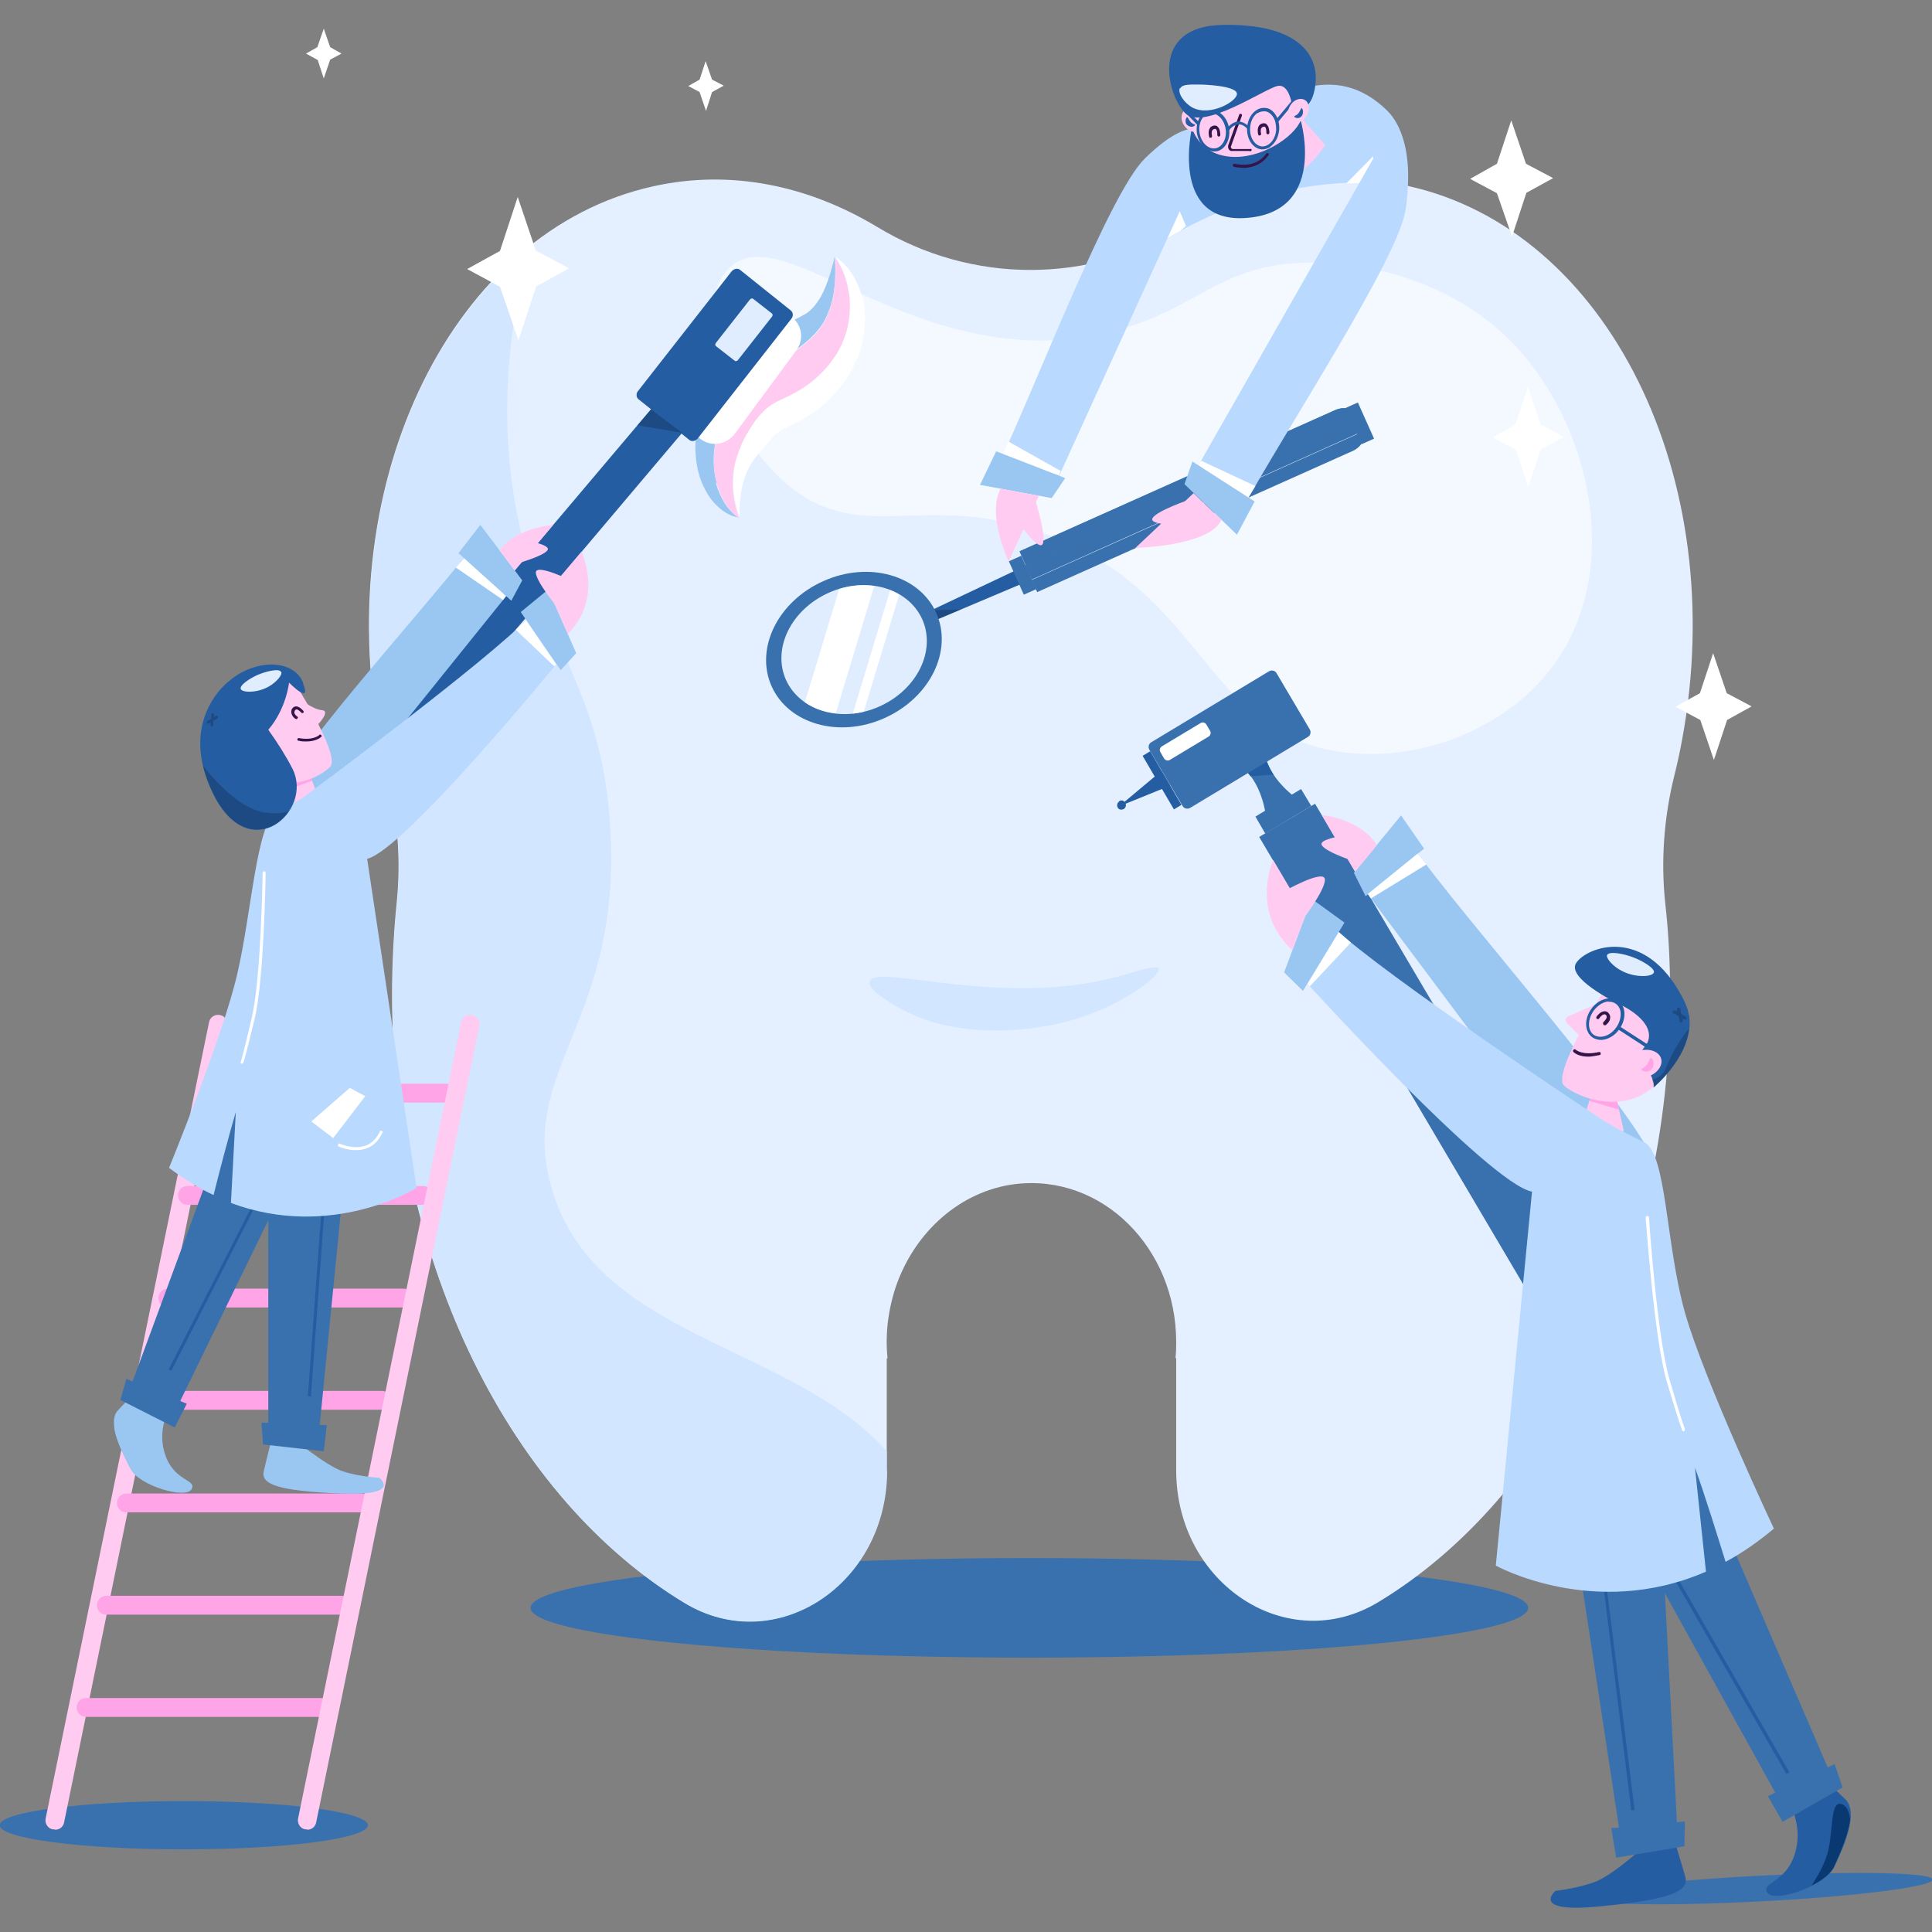 <svg xmlns="http://www.w3.org/2000/svg" viewBox="0 0 512 512"><rect x="0" y="0" width="512" height="512" fill="#808080" stroke="none"/><defs><style>      .st0, .st1 {        fill: #e6e6e6;      }      .st0, .st2 {        mix-blend-mode: multiply;      }      .st3 {        fill: #a1a1a1;      }      .st4 {        opacity: .6;      }      .st4, .st5 {        fill: #fff;      }      .st6 {        fill: #e4f0ff;      }      .st7 {        isolation: isolate;      }      .st8 {        fill: #dfedff;      }      .st9 {        fill: #34154a;      }      .st10 {        fill: #ffcbf1;      }      .st11 {        fill: #f0f0f0;      }      .st12 {        fill: #d1d4c4;      }      .st13 {        fill: #ffa4e7;      }      .st14 {        opacity: .2;      }      .st15 {        opacity: 0;      }      .st16 {        fill: #9ac7f2;      }      .st17 {        fill: #bad9ff;      }      .st18 {        fill: #d2e6ff;      }      .st19 {        fill: #245da2;      }      .st20 {        fill: #0a3870;      }      .st21 {        fill: #3971af;      }    </style></defs><g class="st7"><g id="Layer_1"><g><ellipse class="st21" cx="272.8" cy="426.1" rx="132.2" ry="13.2"></ellipse><g><path class="st6" d="M373.3,49.3c-20.5-4.5-41.1-.2-59.4,10.8-25.2,15.2-56.3,15.3-81.5,0-18.3-11-38.9-15.3-59.4-10.7-52.8,11.7-85.3,77.4-72.4,146.7.6,3.3,1.3,6.5,2.1,9.7,2.7,11,3.6,22.4,2.4,33.7-.8,8-1.2,16.1-1.2,24.3,0,71.6,31.8,133.3,77.4,160.9,24.1,14.6,53.7-4.8,53.7-35v-29.7s.2,0,.2,0c-.6-5.9,0-12.2,2.1-18.7,5-14.9,17.3-25.7,31.7-27.5,23.1-2.8,42.7,17,42.7,41.8,0,1.5,0,2.9-.2,4.3h.2s0,29.7,0,29.7c0,30.2,29.6,49.6,53.7,34.9,45.6-27.6,77.3-89.3,77.2-160.9,0-8.3-.4-16.4-1.3-24.3-1.2-11.3-.3-22.8,2.4-33.7.8-3.2,1.5-6.4,2.1-9.7,12.8-69.3-19.7-134.9-72.6-146.6Z"></path><path class="st4" d="M292.3,88.4c25.1-5.4,29.8-18.8,55.4-18.8,5.7,0,34,.7,54.2,22.4,19.9,21.5,28.3,59.7,9.4,84.8-12.6,16.8-35.9,25.5-56.5,22.4-35.8-5.4-35.4-42.2-77.7-57.7-32.1-11.8-48.6,3.4-68.3-13-18.9-15.7-25.8-47.9-15.3-57.7,14.5-13.5,49.1,28.3,99,17.7Z"></path><path class="st18" d="M235,389.8v-5.2c-25.7-28.8-77.9-29.8-89-70.4-8.6-31.3,19-43.5,15.7-95.4-2.3-35.4-16.2-45.8-23.5-77.1-4.5-18.9-6.2-44,1.9-76-32.4,26.1-49.3,77.2-39.4,130.5.6,3.3,1.3,6.5,2.1,9.7,2.7,11,3.6,22.4,2.4,33.7-.8,8-1.2,16.1-1.2,24.3,0,71.6,31.8,133.3,77.4,160.9,24.1,14.6,53.7-4.8,53.7-35Z"></path><path class="st18" d="M230.5,259.9c2.6-4.4,34.8,7.2,65.8-1.1,4.3-1.2,9.9-3.1,10.7-2.2,1.2,1.3-7.7,8.5-19.1,12.5-14,5-34.5,6.2-48.9-1.6-1.6-.9-9.8-5.3-8.4-7.6Z"></path></g><g><polygon class="st5" points="400.7 62.7 396.7 51.2 389.6 47.4 396.7 43.4 400.5 31.9 404.4 43.4 411.6 47.2 404.5 51.1 400.7 62.7"></polygon><polygon class="st5" points="454.2 201.4 450.6 190.8 444 187.3 450.5 183.7 454 173.1 457.6 183.7 464.2 187.2 457.7 190.8 454.2 201.4"></polygon><polygon class="st5" points="137.4 90.2 132.5 76 123.8 71.3 132.5 66.5 137.2 52.2 142 66.4 150.8 71.1 142.1 75.9 137.4 90.2"></polygon><polygon class="st5" points="405 129 401.7 119.2 395.6 115.9 401.6 112.5 404.9 102.6 408.3 112.5 414.4 115.8 408.3 119.1 405 129"></polygon><polygon class="st5" points="187.1 29.4 185.4 24.4 182.4 22.8 185.4 21.1 187 16.2 188.7 21.1 191.8 22.7 188.7 24.4 187.1 29.4"></polygon><polygon class="st5" points="85.8 20.8 84.2 15.9 81.1 14.2 84.1 12.5 85.8 7.6 87.5 12.5 90.5 14.2 87.5 15.8 85.8 20.8"></polygon></g><g><path class="st0" d="M277,147.6c.4.3.7.6,1,.9l-1.2.5.2-1.4Z"></path><g><path class="st17" d="M304.1,66.5c20.9-14,44.7-20.5,69-17.4h0c.5-8.5-1.5-15.8-5.4-19.7-27.8-27.6-66.2,35.4-68.8,40.2,1.7-1,3.4-2.1,5.1-3.2Z"></path><path class="st5" d="M304.1,66.5c2.8-1.9,5.7-3.7,8.7-5.3l1.5-1.3-4.2-9.9-8.2,17.9c.7-.5,1.5-.9,2.2-1.4Z"></path><path class="st5" d="M364.3,48.5l-.4-7.1-7.1,7.2c2.5-.1,5-.1,7.5,0Z"></path><g><g><g><path class="st21" d="M274.9,156.9l83.6-37.4c2.2-1,3.5-3.2,3.5-5.5l-88.6,39.7,1.5,3.3Z"></path><path class="st21" d="M271.8,149.9l88.8-39.7c-1.7-1.9-4.4-2.6-6.8-1.5l-83.6,37.4,1.7,3.8Z"></path><path class="st21" d="M273.4,153.6l88.6-39.7c0-.8-.2-1.5-.5-2.3-.2-.6-.6-1.1-1-1.5l-88.8,39.7,1.7,3.7Z"></path><path class="st21" d="M271.8,149.9l88.8-39.7c-1.7-1.9-4.4-2.6-6.8-1.5l-83.6,37.4,1.7,3.8Z"></path></g><polygon class="st19" points="243.9 163.1 245 165.6 273.4 153.6 271.8 149.9 243.9 163.1"></polygon><rect class="st21" x="266.1" y="150.6" width="9.7" height="3.6" transform="translate(242.5 462) rotate(-114.1)"></rect><rect class="st21" x="354.9" y="110.5" width="10.5" height="3.6" transform="translate(404.9 486.8) rotate(-114.1)"></rect><g class="st14"><polygon points="246.7 164.9 245.3 161.8 254.7 161.5 246.7 164.9"></polygon></g><path class="st21" d="M218.2,154c12-5.4,25.4-1.6,29.9,8.4,4.5,10-1.6,22.5-13.7,27.9-12,5.4-25.4,1.6-29.9-8.4-4.5-10,1.6-22.5,13.7-27.9Z"></path><path class="st8" d="M219.6,157.1c10-4.5,21-1.3,24.8,7,3.7,8.3-1.3,18.6-11.3,23.1-10,4.5-21,1.3-24.8-7-3.7-8.3,1.3-18.6,11.3-23.1Z"></path><path class="st5" d="M231.7,155.3c-3-.4-6.2-.2-9.3.8l-9.1,30c2.3,1.6,5.1,2.6,8.2,2.9l10.2-33.8Z"></path><path class="st5" d="M226,189.1c1-.1,2-.3,2.9-.5l9.4-31c-.8-.5-1.6-.9-2.4-1.2l-9.9,32.7Z"></path></g><g><path class="st17" d="M366.1,38.1s9.4-2.6,6.4,17.5c-2,13.1-31.7,58.1-44.1,80.7l-12.9-9.3,50.6-88.8Z"></path><polygon class="st5" points="317.6 123.3 318.3 122.1 332.7 128.8 330.3 132.7 317.6 123.3"></polygon><polygon class="st16" points="313.9 128.3 316 122.3 332.5 132.9 327.8 141.7 313.9 128.3"></polygon><path class="st10" d="M300.9,145.2s19.5-.4,22.8-7.4l-7.4-7.1-15.4,14.5Z"></path><path class="st10" d="M314.1,139.2s-9.6.1-8.7-1.8c.9-2,10.1-5.1,10.1-5.1l-1.4,7Z"></path></g><g><path class="st17" d="M321.3,36.9s-3.4-9.1-17.9,5.1c-9.5,9.3-28.6,59.7-39.6,83l15.1,5,42.4-93Z"></path><polygon class="st5" points="280.6 126 281.1 124.8 267.2 117 265.5 121.2 280.6 126"></polygon><polygon class="st16" points="278.7 132 282.3 126.7 264 119.6 259.7 128.5 278.7 132"></polygon><path class="st10" d="M267.3,148.8s-5.9-12.4-2.1-19.3l10.1,1.9-8,17.4Z"></path><path class="st10" d="M269.7,138.2s5.5,7.9,6.6,6c1.1-1.9-1.8-11.2-1.8-11.2l-4.8,5.2Z"></path></g></g><g><path class="st10" d="M343.1,29.3l8.1,9.1s-5.7,9.2-10.6,7.5l-1.4-12,4-4.6Z"></path><g><path class="st10" d="M314.8,26.4s1.3,22.4,12.3,23.3c11,.9,18.4-13.4,17.9-22.8-1-22.6-27.2-26.6-30.3-.5Z"></path><g><path class="st9" d="M331.2,40s0,0,0,0h-4.5c-.5.1-.9-.1-1.1-.5-.2-.4-.2-.9,0-1.3l2.8-7.8c0-.2.3-.3.5-.2.2,0,.3.3.2.5l-2.8,7.9c-.1.2-.2.4,0,.6,0,.2.3.3.5.3h4.5c.2-.1.4,0,.4.2,0,.2-.2.4-.4.4Z"></path><path class="st19" d="M315.9,33.8s1.5,6.8,9.8,7.7c8.3.9,17.3-5.2,19-9.6,0,0,7.3,24.8-15.1,25.9-19.6.9-13.7-24-13.7-24Z"></path><path class="st9" d="M330,44.5c-1.7,0-3-.3-3-.3-.2,0-.3-.3-.3-.5,0-.2.3-.3.5-.3.2,0,5.4,1.5,8.4-2.7.1-.2.4-.2.5,0,.2.1.2.4,0,.5-1.8,2.5-4.3,3.2-6.3,3.3Z"></path><path class="st10" d="M313.9,33.4c1.1,1.5,2.9,2,4,1.1,1.1-.8,1.2-2.7.1-4.2-1.1-1.5-2.9-2-4-1.1-1.1.8-1.2,2.7-.1,4.2Z"></path><path class="st19" d="M336.7,38.9c-.7.5-1.5.7-2.3.7-2.4-.2-4.1-2.8-3.9-5.8.2-3,2.3-5.4,4.7-5.2,1.2,0,2.2.8,2.9,1.9.7,1.1,1,2.5.9,3.9h0c-.2,2-1.1,3.6-2.4,4.5ZM333.3,29.9c-1.1.7-1.9,2.2-2,3.9-.2,2.6,1.2,4.8,3.1,5,1.9.1,3.6-1.8,3.8-4.4h0c0-1.3-.2-2.5-.8-3.4-.6-.9-1.4-1.5-2.3-1.5-.6,0-1.3.1-1.8.5Z"></path><rect class="st19" x="336.7" y="28.3" width="8.4" height=".8" transform="translate(100.8 272.4) rotate(-50.2)"></rect><path class="st19" d="M317.2,35.4h0c-.2-1.4,0-2.9.6-4,.6-1.2,1.6-2,2.7-2.2,2.3-.4,4.7,1.7,5.2,4.7.5,3-1,5.8-3.3,6.2-.8.1-1.6,0-2.4-.4-1.4-.8-2.4-2.3-2.8-4.3ZM320.6,30c-.9.2-1.7.8-2.2,1.7-.5,1-.7,2.2-.5,3.5h0c.4,2.6,2.3,4.4,4.2,4.1,1.9-.3,3.1-2.7,2.7-5.2-.3-1.7-1.2-3.1-2.4-3.7-.6-.3-1.2-.5-1.9-.4Z"></path><polygon class="st19" points="313.7 29.4 317.4 33.2 318 32.6 314.3 28.9 313.7 29.4"></polygon><path class="st19" d="M342.5,28.6s-.6-6.6-4-5.8c-3.5.8-19.6,11.9-24.4,7.2-4.8-4.8-9.6-23,9.8-23.4,19.4-.4,25.7,7.4,24.7,15.8-1,8.4-6,6.3-6,6.3Z"></path><path class="st10" d="M346.3,30.6c-.9,1.6-2.7,2.2-3.9,1.5s-1.4-2.6-.5-4.1c.9-1.6,2.7-2.2,3.9-1.5,1.2.7,1.4,2.6.5,4.1Z"></path><path class="st8" d="M312.7,23.3c-.7,1.3,1.1,4,3.3,5.2,4.7,2.5,12-1.7,11.8-3.7-.2-2.1-8.8-2.4-9.9-2.4-2.5,0-4.6-.1-5.1,1Z"></path><path class="st19" d="M344.8,28.5c.3.2.5.6.5,1,0,.4,0,.8-.3,1.2-.3.4-.7.6-1.1.6-.4,0-.8-.2-1-.4.3-.2.6-.4.8-.5.2-.1.3-.3.4-.4.2-.2.4-.7.8-1.4Z"></path><path class="st19" d="M314.6,31c-.3.3-.4.6-.4,1,0,.4,0,.8.4,1.1.3.3.8.5,1.2.5.4,0,.7-.2,1-.5-.4-.2-.6-.3-.8-.4-.2-.1-.3-.2-.4-.3-.2-.2-.5-.7-.9-1.3Z"></path><path class="st9" d="M320.5,36.3c0,0-.1-.1-.1-.2,0-.1-.3-1.3.2-2.1.2-.4.6-.6,1-.7.5-.1.9,0,1.1.3h0c.7.6.7,2.1.7,2.2,0,.2-.2.4-.4.4-.2,0-.4-.2-.4-.4,0-.5,0-1.3-.4-1.6h0c0,0-.2-.1-.4,0-.2,0-.4.2-.5.3-.3.4-.2,1.2-.1,1.5,0,.2,0,.4-.3.5-.1,0-.3,0-.4,0Z"></path><path class="st9" d="M333.5,35.7c0,0-.1-.1-.1-.2,0-.1-.3-1.3.2-2.1.2-.4.6-.6,1-.7.5-.1.9,0,1.1.3h0c.7.6.7,2.1.7,2.2,0,.2-.2.4-.4.4-.2,0-.4-.2-.4-.4,0-.5,0-1.3-.4-1.6h0c0,0-.2-.1-.4,0-.2,0-.4.2-.5.3-.3.4-.2,1.2-.1,1.5,0,.2,0,.4-.3.5-.1,0-.3,0-.4,0Z"></path><path class="st19" d="M325.4,34.5c0,0-.2,0-.2,0-.2-.1-.2-.4,0-.5,0,0,1.2-1.7,2.9-1.8,0,0,0,0,0,0,1,0,2.1.5,3,1.5.1.2.1.4,0,.5-.2.1-.4.1-.5,0-.8-.9-1.6-1.3-2.4-1.2,0,0,0,0,0,0-1.4,0-2.4,1.4-2.4,1.5,0,0-.2.2-.3.2Z"></path></g></g></g></g></g><g><path class="st0" d="M366,246.7l20.1,27.5c-2.2-1.5-4.4-3.1-6.6-4.6l-13.5-22.9ZM361.6,222.4l-5.7,6.9-2-3.4h0l1.9,3.2,5.9-6.7ZM350.4,220.1h0l-2.1-3.6,2.1,3.6ZM327.1,192.4l2.7-1.6-2.7,1.6h0ZM338.9,249l2.3-6.1h0s-2.3,6.1-2.3,6.1Z"></path><g><g><polygon class="st21" points="332.7 216.4 344.8 209.1 347.5 213.6 335.3 220.9 332.7 216.4"></polygon><path class="st21" d="M427.4,346.7l-78.9-133.7-4.5,2.7h0l-5.1,3h0l-5.2,3.1,78.9,133.7c2.3,3.9,6.4,5.8,10,5.1.8-.2,1.7-.5,2.4-.9,1-.6,1.8-1.4,2.5-2.4,1.9-2.9,1.9-7.1-.2-10.6Z"></path><path class="st3" d="M416.1,359.6l13.2-7.9,1.6,2.7c.6,1,.3,2.3-.7,2.9l-9.6,5.8c-1,.6-2.3.3-2.8-.7l-1.6-2.7Z"></path><path class="st21" d="M343,211.1l-3.8,2.3-3.8,2.3c-1.8-11-8.1-13.7-8.1-13.7l3.8-2.3,3.8-2.3s-.6,6.9,8.1,13.7Z"></path></g><path class="st19" d="M328.8,201.1l2.3-1.4,3.8-2.3s-.3,3.4,2.6,7.9l-6.1.4c-1.7-2.2-3.3-3.3-3.9-3.6l1.3-1Z"></path><path class="st19" d="M296.6,212.3c.5-.3,1.1-.2,1.4.2l9.8-8.2,2.3,3.9-11.8,4.8c.2.5,0,1.1-.5,1.4-.6.3-1.3.2-1.6-.4-.3-.6-.1-1.3.4-1.6Z"></path><path class="st21" d="M315.4,214.1l31.2-18.8c.7-.4.9-1.3.5-2l-8.8-14.9c-.4-.7-1.3-.9-2-.5l-31.2,18.8c-.7.4-.9,1.3-.5,2l8.8,14.9c.4.7,1.3.9,2,.5Z"></path><polygon class="st19" points="311.1 214.5 313.1 213.3 304.8 199.1 302.8 200.3 311.1 214.5"></polygon><path class="st5" d="M310,201.4l10.3-6.2c.5-.3.7-1,.4-1.5l-1-1.7c-.3-.5-1-.7-1.5-.4l-10.3,6.2c-.5.3-.7,1-.4,1.5l1,1.7c.3.5,1,.7,1.5.4Z"></path></g><path class="st21" d="M512.2,498.1c0,1.9-20.4,4.5-45.9,5.8-25.4,1.3-46.1.9-46.2-1,0-1.9,20.4-4.5,45.9-5.8,25.4-1.3,46.1-.9,46.2,1Z"></path><path class="st19" d="M468.9,470.5s8.9,8.1,7.3,18.4c-1.7,10.3-9.6,9.6-7.9,12.6,1.7,3,15.6-1.7,17.9-6.9,2.4-5.2,6.5-14.3,2.8-17.8-3.7-3.5-11-10.5-11-10.5l-9.1,4.2Z"></path><polygon class="st21" points="424.6 392.2 472.9 479.5 486.6 473.6 445.8 378.9 424.6 392.2"></polygon><polygon class="st21" points="488.3 473.7 486.2 467.5 468.5 476 472.4 482.8 488.3 473.7"></polygon><path class="st20" d="M488.7,478.4c-3.7-2.2-2.8,5.6-4.1,11.5-.7,3.6-2.9,7.3-4.5,9.8,2.8-1.4,5.2-3.3,6-5.2,1.5-3.3,3.7-8.3,4.2-12.3-.2-1.8-.7-3.2-1.7-3.8Z"></path><g><path class="st16" d="M425.7,321.4s19.3,9.9,13.6-11.2c-3.7-13.8-50.2-65-66.2-87.6l-12.7,11.6,65.3,87.3Z"></path><polygon class="st16" points="358.8 231.3 361.9 237.5 377.4 224.9 371.3 216.1 358.8 231.3"></polygon></g><path class="st19" d="M437.7,487.6s-9.7,9-14.7,11c-5,1.9-10.8,2.5-10.8,2.5,0,0-7,6,11.9,4.1,18.8-1.8,23.6-4,22.5-7.9-1.1-3.9-3.4-11.3-3.4-11.3l-5.5,1.6Z"></path><polygon class="st21" points="414.8 390.7 429.8 489.3 444.7 488.6 439.3 385.6 414.8 390.7"></polygon><polygon class="st19" points="432.3 479.8 425 420.9 425.8 420.8 433.2 479.7 432.3 479.8"></polygon><rect class="st19" x="458.5" y="413.7" width=".9" height="59.8" transform="translate(-160.1 288.2) rotate(-29.9)"></rect><polygon class="st21" points="446.4 489.3 446.5 482.7 427 484.5 428.3 492.3 446.4 489.3"></polygon><g class="st15"><path d="M450,387.5c-14.7-4.1-32.5,11.5-32.5,11.5l-.7,5.1,3.8,24.7c5.4-.2,13.1-.8,20.9-2.4l-.2-4,2,3.6c7.1-1.6,14.2-4.2,19.3-8.1l-12.5-30.3Z"></path></g><g><path class="st10" d="M422.9,286.6l-4.5,13.7s8.1,4.5,11.9-.7l-3-13.2-4.4.2Z"></path><polygon class="st13" points="421.2 291.7 429.1 294.1 427.9 289 421.4 291.2 421.2 291.7"></polygon><g><path class="st10" d="M426.5,260.2s-15.5,24.3-12,27.5,15.5,7.6,23.6.4c8-7.1,10.2-29.1-11.6-28Z"></path><path class="st10" d="M426.2,264.7l-10.3,4.5c-1,.2-1.3,1.3-.6,2l4.3,4.3,6.7-10.9Z"></path><path class="st19" d="M447.5,268.9c0-.7-.3-1.6-.8-2.8,0,0,0,0,0,0-.2-.6-.5-1.1-.8-1.7-10.1-19.4-25.5-13.4-28.2-9.2-2.5,3.9,9.6,10.1,12.2,11.3h0s9.1,4.3,6.7,9.8l-2.2,3.2s4.7,7.1,3.8,8.7c0,0,11.1-9.1,9.4-19.3Z"></path><path class="st10" d="M440.2,280.5c.6,1.9-1.1,4.1-3.7,4.9-2.6.8-5.2-.1-5.8-2-.6-1.9,1.1-4.1,3.7-4.9,2.6-.8,5.2.1,5.8,2Z"></path><path class="st19" d="M424.5,275.6c-.9,0-1.8-.2-2.5-.7-2.1-1.5-2.2-4.9-.3-7.5,1.9-2.7,5.2-3.6,7.2-2.1,1,.7,1.6,1.9,1.6,3.4,0,1.4-.5,2.9-1.4,4.1h0c-1.2,1.7-3,2.7-4.7,2.8ZM426.4,265.4c-1.4,0-3,1-4.1,2.5-1.6,2.3-1.6,5.1,0,6.3,1.7,1.2,4.4.4,6-1.9h0c.8-1.1,1.2-2.4,1.2-3.6,0-1.2-.5-2.1-1.3-2.7-.6-.4-1.3-.6-2-.5Z"></path><rect class="st19" x="432.2" y="270.4" width=".9" height="9" transform="translate(-33.3 488.6) rotate(-57.1)"></rect><path class="st9" d="M421.5,280c-3.1.2-4.4-1.1-4.5-1.2-.2-.2-.2-.4,0-.6.2-.2.4-.2.6,0,0,0,1.8,1.6,6.1.6.2,0,.5,0,.5.3,0,.2,0,.5-.3.5-.9.2-1.7.3-2.4.4Z"></path><path class="st9" d="M425.3,271.7c-.1,0-.3,0-.4-.2-.1-.2-.1-.5,0-.6.2-.2.8-.8.9-1.3,0-.2,0-.4-.2-.6-.2-.2-.3-.2-.4-.2h0c-.5,0-1.2.7-1.4,1.1-.1.2-.4.2-.6.1-.2-.1-.2-.4-.1-.6.1-.1,1-1.4,2.1-1.4h0c.3,0,.7,0,1.1.5.3.4.5.8.4,1.3,0,1-1.1,1.8-1.2,1.9,0,0-.2,0-.2,0Z"></path><path class="st8" d="M425.9,253.1c.5-1.1,4.3-.4,6.9.6,2.4.9,5.8,2.9,5.5,4-.3,1.2-4.9,1.5-8.5-.4-2.2-1.1-4.3-3.3-3.9-4.3Z"></path><path class="st13" d="M437.5,280.3c.4.3.7.8.7,1.3,0,.5,0,1.1-.4,1.6-.4.5-1,.8-1.5.8-.5,0-1-.2-1.4-.6.4-.3.8-.5,1-.7.3-.2.4-.3.5-.5.3-.3.5-.9,1-1.9Z"></path></g></g><path class="st17" d="M449.2,389c2.6,7.1,6.4,19.5,8.1,24.9,4.3-2.3,8.5-5.2,12.8-8.8,0,0-18.3-38.9-23.5-57-5.2-18.2-4.9-42.6-10.9-45.4-6.2-2.9-11.5-6.2-11.5-6.2,0,0-57.1-37.8-70.9-50.8l-7.1,14.7s48.5,53.3,59.8,55.4l-9.6,99.1s26.1,14.5,55.7,1.6l-2.9-27.4Z"></path><polygon class="st16" points="340.3 257.7 345.3 262.6 356.3 244.5 347.6 238.2 340.3 257.7"></polygon><path class="st10" d="M337.4,227.9s-6.2,13.6,5.1,23.9l3.5-9.3-8.6-14.6Z"></path><path class="st10" d="M350.2,216s10.2.8,14.7,8l-5.8,7-8.8-15Z"></path><path class="st10" d="M339.9,236.4s10.9-6.2,11.2-3.4c.3,2.8-6.6,11.7-6.6,11.7l-4.6-8.3Z"></path><path class="st10" d="M359.4,221s-10.3,1-9.1,3c1.2,2,9.9,4.7,9.9,4.7l-.8-7.7Z"></path><g><polygon class="st5" points="346.5 260.7 354.8 247 358 249.8 347.1 261.4 346.5 260.7"></polygon><polygon class="st5" points="362.5 236.9 363.3 238.1 378 229.1 375.7 226.2 362.5 236.9"></polygon><path class="st5" d="M446.2,379.3c-.2,0-.3,0-.4-.2,0,0-.6-1.4-4.1-13-3.4-11.7-5.5-43.1-5.6-43.4,0-.2.2-.4.4-.5,0,0,0,0,0,0,.2,0,.4.2.5.4,0,.3,2.1,31.7,5.5,43.2,3.3,11.4,4,12.8,4,12.9,0,.2,0,.5-.2.6,0,0-.1,0-.2,0Z"></path></g><g class="st14"><path d="M443.2,279.3c-1.6,3.2-1.9,5.2-4,6.3-.5.3-1,.4-1.4.5.3.9.5,1.7.3,2.2,0,0,8.6-7.1,9.5-15.7-1.4,1.6-3.2,4.3-4.4,6.8Z"></path><path d="M443.7,268.6l1.2.7.2,1.3c0,.2.2.4.4.4,0,0,0,0,0,0,.2,0,.4-.3.4-.5v-.6c-.1,0,.5.3.5.3,0,0,.2,0,.2,0,.1,0,.3,0,.3-.2.1-.2,0-.5-.2-.6l-1.2-.7-.2-1.3c0-.2-.3-.4-.5-.4-.2,0-.4.3-.4.5v.6c.1,0-.5-.3-.5-.3-.2-.1-.5,0-.6.2-.1.2,0,.5.2.6Z"></path></g></g><g><g class="st2"><path class="st1" d="M145.6,164.3c0,0-.2.2-.3.3l-1.5,1.4c-.3.3-.7.6-1.1,1l2.6-3.1.3.4Z"></path></g><g><ellipse class="st21" cx="48.7" cy="483.7" rx="48.8" ry="6.4"></ellipse><g><path class="st10" d="M14.6,484.9c1.2,0,2.2-.8,2.4-2l43.2-211c.3-1.3-.6-2.7-1.9-2.9-1.3-.3-2.7.6-2.9,1.9L12.1,481.9c-.3,1.3.6,2.7,1.9,2.9.2,0,.3,0,.5,0Z"></path><path class="st13" d="M55.8,292.2h62.4c1.4,0,2.5-1.1,2.5-2.5s-1.1-2.5-2.5-2.5h-62.4c-1.4,0-2.5,1.1-2.5,2.5s1.1,2.5,2.5,2.5Z"></path><path class="st13" d="M49.7,319.3h62.4c1.4,0,2.5-1.1,2.5-2.5s-1.1-2.5-2.5-2.5h-62.4c-1.4,0-2.5,1.1-2.5,2.5s1.1,2.5,2.5,2.5Z"></path><path class="st13" d="M44.5,346.5h62.4c1.4,0,2.5-1.1,2.5-2.5s-1.1-2.5-2.5-2.5h-62.4c-1.4,0-2.5,1.1-2.5,2.5s1.1,2.5,2.5,2.5Z"></path><path class="st13" d="M38.8,373.6h62.4c1.4,0,2.5-1.1,2.5-2.5s-1.1-2.5-2.5-2.5h-62.4c-1.4,0-2.5,1.1-2.5,2.5s1.1,2.5,2.5,2.5Z"></path><path class="st13" d="M33.5,400.8h62.4c1.4,0,2.5-1.1,2.5-2.5s-1.1-2.5-2.5-2.5h-62.4c-1.4,0-2.5,1.1-2.5,2.5s1.1,2.5,2.5,2.5Z"></path><path class="st13" d="M28.2,427.9h62.4c1.4,0,2.5-1.1,2.5-2.5s-1.1-2.5-2.5-2.5H28.2c-1.4,0-2.5,1.1-2.5,2.5s1.1,2.5,2.5,2.5Z"></path><path class="st13" d="M22.8,455h62.4c1.4,0,2.5-1.1,2.5-2.5s-1.1-2.5-2.5-2.5H22.8c-1.4,0-2.5,1.1-2.5,2.5s1.1,2.5,2.5,2.5Z"></path><path class="st10" d="M81.4,484.9c1.2,0,2.2-.8,2.4-2l43.2-211c.3-1.3-.6-2.7-1.9-2.9-1.3-.3-2.7.6-2.9,1.9l-43.2,211c-.3,1.3.6,2.7,1.9,2.9.2,0,.3,0,.5,0Z"></path></g></g><g><g><g><g><g><path class="st5" d="M228.4,78.5c-1.3-4.6-3.7-8.3-7.1-10.5,2.1,2.8,3.3,6.5,3.9,10.5.4,4-.1,8.5-2,12.5-.5.9-1,1.9-1.5,2.8-.6.8-1.2,1.7-1.8,2.5-1.2,1.5-2.5,2.9-4,4.1-1.5,1.3-3.1,2.3-4.6,3.2-1.6.9-3.1,1.6-4.4,2.2-2.6,1.2-4.1,2.4-5.9,4.6-.4.5-.8,1.2-1.3,1.7l-1.2,1.9c-.7,1.3-1.5,2.6-2.1,4-2.5,5.4-3,12.1-.4,19-.1-4.5.5-8.1,1.5-10.8,1-2.7,2.3-4.6,3.8-6.3.7-.9,1.5-1.7,2.2-2.6.4-.5.8-.9,1.2-1.4.4-.3.7-.8,1.1-1,1.5-1.2,1.4-1,3.5-2.1,2.2-1,6.7-3.2,10-6.5,1.7-1.6,3.2-3.4,4.5-5.2.7-1.1,1.5-2.2,2.1-3.4.6-1.2,1.2-2.5,1.7-3.8,1.9-5.3,2.1-11.1.9-15.7Z"></path><path class="st16" d="M190,128.1c-1.2-3.9-1.1-8.4-.1-12.4.4-2.1,1.1-4,1.9-5.9.4-.9.8-1.8,1.3-2.7.5-.9,1-1.8,1.5-2.7,1.1-1.7,2.5-3.4,4.1-4.8,1.6-1.4,3.4-2.4,5-3.2,3.2-1.4,5.5-2.4,7.7-4,1.1-.8,2.2-1.7,3.3-2.7l1.4-1.4c.4-.5.8-1,1.3-1.6,1.6-2.2,2.7-5,3.4-8.2.6-3.2.7-6.8.4-10.5-1,4.4-2.2,7.9-3.6,10.5-1.5,2.6-3,4.1-4.5,4.9-.4.2-.8.4-1.1.6-.4.2-.8.4-1.2.6l-1.5.9-1.4.7c-1.8.9-3.2,1.3-6.8,2.9-1.8.9-4.1,2.2-6.3,4.1-2.2,1.9-3.9,4.2-5.3,6.5-.7,1.1-1.2,2.2-1.8,3.4-.5,1.1-.9,2.2-1.3,3.3-.8,2.3-1.5,4.7-1.8,7.3-.7,5.1-.3,10.7,1.8,15.1,1,2.2,2.3,4.1,3.9,5.5,1.5,1.4,3.3,2.5,5.3,2.8-2.8-1.9-4.8-5.2-5.9-9.1Z"></path></g><path class="st10" d="M196.3,118.2c.6-1.4,1.3-2.7,2.1-4l1.2-1.9c.4-.6.8-1.2,1.3-1.7,1.8-2.2,3.3-3.4,5.9-4.6,1.3-.6,2.8-1.3,4.4-2.2,1.6-.9,3.2-2,4.6-3.2,1.5-1.3,2.8-2.6,4-4.1.6-.8,1.2-1.7,1.8-2.5.6-.9,1-1.9,1.5-2.8,1.8-4,2.4-8.5,2-12.5-.5-4-1.8-7.7-3.9-10.5.3,3.7.2,7.3-.4,10.5-.7,3.2-1.8,6-3.4,8.2-.4.5-.8,1.1-1.3,1.6l-1.4,1.4c-1.1,1-2.2,1.9-3.3,2.7-2.3,1.6-4.6,2.5-7.7,4-1.6.8-3.3,1.8-5,3.2-1.6,1.4-3,3.1-4.1,4.8-.6.9-1,1.8-1.5,2.7-.5.9-.9,1.8-1.3,2.7-.8,1.9-1.5,3.8-1.9,5.9-.9,4.1-1,8.6.1,12.4,1.1,3.9,3.2,7.2,5.9,9.1-2.6-6.9-2.1-13.6.4-19Z"></path></g><g><path class="st11" d="M207.8,82.4l-24,32.5-7.1-5.6c-2.2-1.7-2.5-5.1-.7-7.6l17.4-23.5c1.8-2.5,5.1-3.1,7.3-1.3l7.1,5.6Z"></path><path class="st5" d="M211,92.9l-16.3,22.1c-2.2,2.9-6.3,3.5-9.1,1.3l-1.8-1.4c-2.2-1.7-2.4-5.1-.6-7.6l17.4-23.5c1.8-2.5,5.1-3.1,7.2-1.4l2.1,1.7c2.7,2.1,3.2,6,1.1,8.8Z"></path><path class="st12" d="M183.8,114.9c-2.2-1.7-2.4-5.1-.6-7.6l17.4-23.5c1.6-2.1,4.2-2.9,6.3-1.9l-.4-.3c-2.2-1.7-5.4-1.1-7.2,1.4l-17.4,23.5c-1.8,2.5-1.6,5.9.6,7.6l1.8,1.4c.3.3.7.5,1.1.7l-1.6-1.2Z"></path></g></g><g><path class="st19" d="M81.4,224.3h0c-2.3-1.7-2.7-4.8-.9-7l102.8-121.6,8.3,6.2-102.8,121.6c-1.8,2.1-5.1,2.5-7.4.8Z"></path><path class="st19" d="M184.9,116.2l24.8-31.7c.6-.7.5-1.7-.1-2.2l-13.5-10.8c-.6-.5-1.6-.3-2.2.4l-24.8,31.7c-.6.7-.5,1.7.1,2.2l13.5,10.8c.6.5,1.6.3,2.2-.4Z"></path><g class="st14"><polygon points="172.5 108.5 180.8 114.7 168.9 112.7 172.5 108.5"></polygon></g><path class="st8" d="M195.5,95.5l9.1-11.6c.2-.3.2-.6,0-.8l-5-3.9c-.2-.2-.6-.1-.8.1l-9.1,11.6c-.2.3-.2.6,0,.8l5,3.9c.2.2.6.1.8-.1Z"></path></g></g><g><g><path class="st16" d="M48.9,367.2s-7.5,7.6-5.6,16.6c2,9,8.9,8,7.5,10.8-1.4,2.8-13.8-.8-16.2-5.3-2.3-4.5-6.4-12.4-3.3-15.6,3.1-3.2,9.3-9.8,9.3-9.8l8.2,3.3Z"></path><polygon class="st21" points="84.5 295.9 45.8 375.3 33.4 370.8 65 285.1 84.5 295.9"></polygon><polygon class="st21" points="31.9 371 33.5 365.4 49.5 372 46.3 378.3 31.9 371"></polygon><path class="st16" d="M31.7,375.1c3.2-2.1,2.8,4.8,4.1,10,.8,3.2,2.9,6.4,4.4,8.4-2.5-1.1-4.7-2.6-5.6-4.3-1.5-2.9-3.7-7.2-4.3-10.7.1-1.6.5-2.9,1.3-3.4Z"></path><path class="st16" d="M75.5,230.8s-9.2,1-3.4-17.4c3.8-12.1,38.7-49.9,53.8-69.3l10.8,10.7-61.2,76Z"></path><polygon class="st5" points="134.1 158 133.3 159 120.8 150.4 123.6 147.2 134.1 158"></polygon><polygon class="st16" points="138.4 153.8 135.5 159.2 121.5 146.6 127.3 139.1 138.4 153.8"></polygon><path class="st16" d="M77.3,380.9s9,7.5,13.5,9c4.5,1.5,9.7,1.7,9.7,1.7,0,0,6.4,4.9-10.3,4.2-16.7-.7-21.1-2.5-20.3-5.9.8-3.5,2.5-10.1,2.5-10.1l4.9,1.1Z"></path><polygon class="st21" points="93 294.1 84.3 382 71.1 382 71.1 290.8 93 294.1"></polygon><polygon class="st19" points="82.4 370.1 81.6 370 85.4 317.6 86.2 317.7 82.4 370.1"></polygon><rect class="st19" x="30.7" y="338.9" width="53" height=".8" transform="translate(-271.2 236.4) rotate(-63)"></rect><polygon class="st21" points="69.7 382.8 69.3 377 86.6 377.7 85.8 384.6 69.7 382.8"></polygon><g class="st15"><path d="M61.7,292.9c12.8-4.3,29.3,8.7,29.3,8.7l.8,4.4-2.2,22c-4.7,0-11.6-.1-18.6-1.2v-3.5l-1.6,3.2c-6.4-1.1-12.7-3-17.5-6.3l9.7-27.4Z"></path></g><g><path class="st10" d="M81,202.5l4.6,11.9s-7,4.4-10.5,0l2-11.8h3.9Z"></path><polygon class="st13" points="82.7 206.9 75.9 209.4 76.8 204.8 82.6 206.4 82.7 206.9"></polygon><g><path class="st10" d="M77.1,179.3s13.4,20.9,10.4,23.9c-3,3-11.9,7.3-19.4,1.4-7.4-5.9-10.4-25.3,8.9-25.3Z"></path><path class="st9" d="M81.2,196.5c-.6,0-1.3,0-2.1-.2-.2,0-.3-.2-.3-.4,0-.2.2-.3.4-.3,3.9.7,5.4-.8,5.4-.8.1-.2.4-.2.5,0,.2.1.2.4,0,.5,0,0-1.2,1.2-3.9,1.2Z"></path><path class="st9" d="M78.5,190.5c0,0-.2,0-.2,0-.1,0-1-.7-1.1-1.7,0-.4,0-.8.3-1.1.3-.4.7-.5,1-.5h0c.9,0,1.8,1.1,1.9,1.2.1.2.1.4,0,.5-.2.1-.4.1-.5,0-.3-.3-.9-.9-1.3-.9h0c0,0-.2,0-.4.2-.1.2-.2.4-.2.6,0,.5.6,1,.8,1.1.2.1.2.4,0,.5,0,.1-.2.2-.3.2Z"></path></g></g><path class="st17" d="M62.6,294.3c-1.9,6.4-4.8,17.5-6,22.4-3.9-1.8-7.8-4.2-11.8-7.2,0,0,14.4-35.2,18.1-51.5,3.8-16.3,5.1-39.9,10.3-42.7,5.3-2.8,7.2-4,7.2-4,0,0,48.7-36,60.3-48.2l6.9,12.7s-40.4,49.4-50.3,51.8l13.1,87.2s-22.4,14-49.2,4l1.3-24.3Z"></path><polygon class="st5" points="147.4 176 139.4 164.3 136.7 166.9 146.9 176.6 147.4 176"></polygon><polygon class="st16" points="152.7 173.1 148.6 177.6 138 162.2 145.3 156.2 152.7 173.1"></polygon><polygon class="st5" points="92.7 288.3 96.8 290.5 88.3 301.6 82.5 297.2 92.7 288.3"></polygon><path class="st10" d="M154.1,146.2s5.9,12.2-3.6,21.8l-5.1-11.5,8.7-10.3Z"></path><path class="st10" d="M146.6,139.1s-10,.7-14.2,6.8l4,5.3,10.2-12.1Z"></path><path class="st10" d="M152.1,154.2s-10-5-10.1-2.5c0,2.5,6.3,10,6.3,10l3.7-7.5Z"></path><path class="st10" d="M137.1,142.8s9.1,1.3,8,3-9,3.8-9,3.8l1-6.8Z"></path><path class="st5" d="M94.3,304.8c-2.6,0-4.7-1-4.8-1.1l.3-.7s3.8,1.8,7.1.6c1.7-.6,3-2,3.9-4l.7.3c-1,2.2-2.4,3.7-4.3,4.4-1,.4-1.9.5-2.9.5Z"></path></g><path class="st10" d="M79.2,185s3.6,3,6.1,3.2c2.6.2-1.5,4.3-1.5,4.3l-4.6-7.5Z"></path><path class="st19" d="M80.4,181.1c-2.6-6.7-13-6.4-19.7-.6,0,0,0,0,0,0,0,0-13.9,10.2-4.2,29.9,9.7,19.7,26.7,4.5,21-6.7-1.8-3.5-4.1-7.1-6.4-10.3,4.8-5.6,5.5-12.5,5.5-12.5,0,0,6.1,6.2,3.7.2Z"></path><path class="st8" d="M74.4,178c-.5-.9-3.8-.1-6,.8-2.1.9-5,2.8-4.6,3.8.4,1,4.4,1.1,7.5-.7,1.9-1.1,3.7-3.1,3.2-3.9Z"></path><g class="st14"><path d="M70.4,215.4c-2.3-.4-5.5-1.4-10.1-5.5-2.7-2.4-4.8-4.8-6.5-7,.5,2.3,1.4,4.8,2.7,7.4,6.3,12.8,15.7,10.9,19.9,4.8-1.7.4-3.7.6-6,.2Z"></path></g><g class="st14"><path d="M57.7,189.8c-.1-.2-.4-.2-.5-.1l-.5.3v-.6c0-.2,0-.4-.3-.4-.2,0-.4.1-.4.3v1.2c-.1,0-1.1.6-1.1.6-.2.1-.2.3-.1.5,0,.1.2.2.3.2s.1,0,.2,0l.5-.3v.6c0,.2,0,.4.3.4,0,0,0,0,0,0,.2,0,.4-.1.4-.3v-1.2c.1,0,1.1-.6,1.1-.6.2-.1.2-.3.1-.5Z"></path></g></g><path class="st5" d="M64.1,281.9s0,0-.1,0c-.2,0-.3-.3-.2-.5,0,0,.5-1.3,2.9-11.6,2.5-10.4,2.9-38.2,2.9-38.5,0-.2.1-.4.4-.4.2,0,.4.2.4.4,0,.3-.4,28.2-2.9,38.6-2.5,10.5-3,11.7-3,11.7,0,.1-.2.2-.3.2Z"></path></g></g></g></g></g></svg>